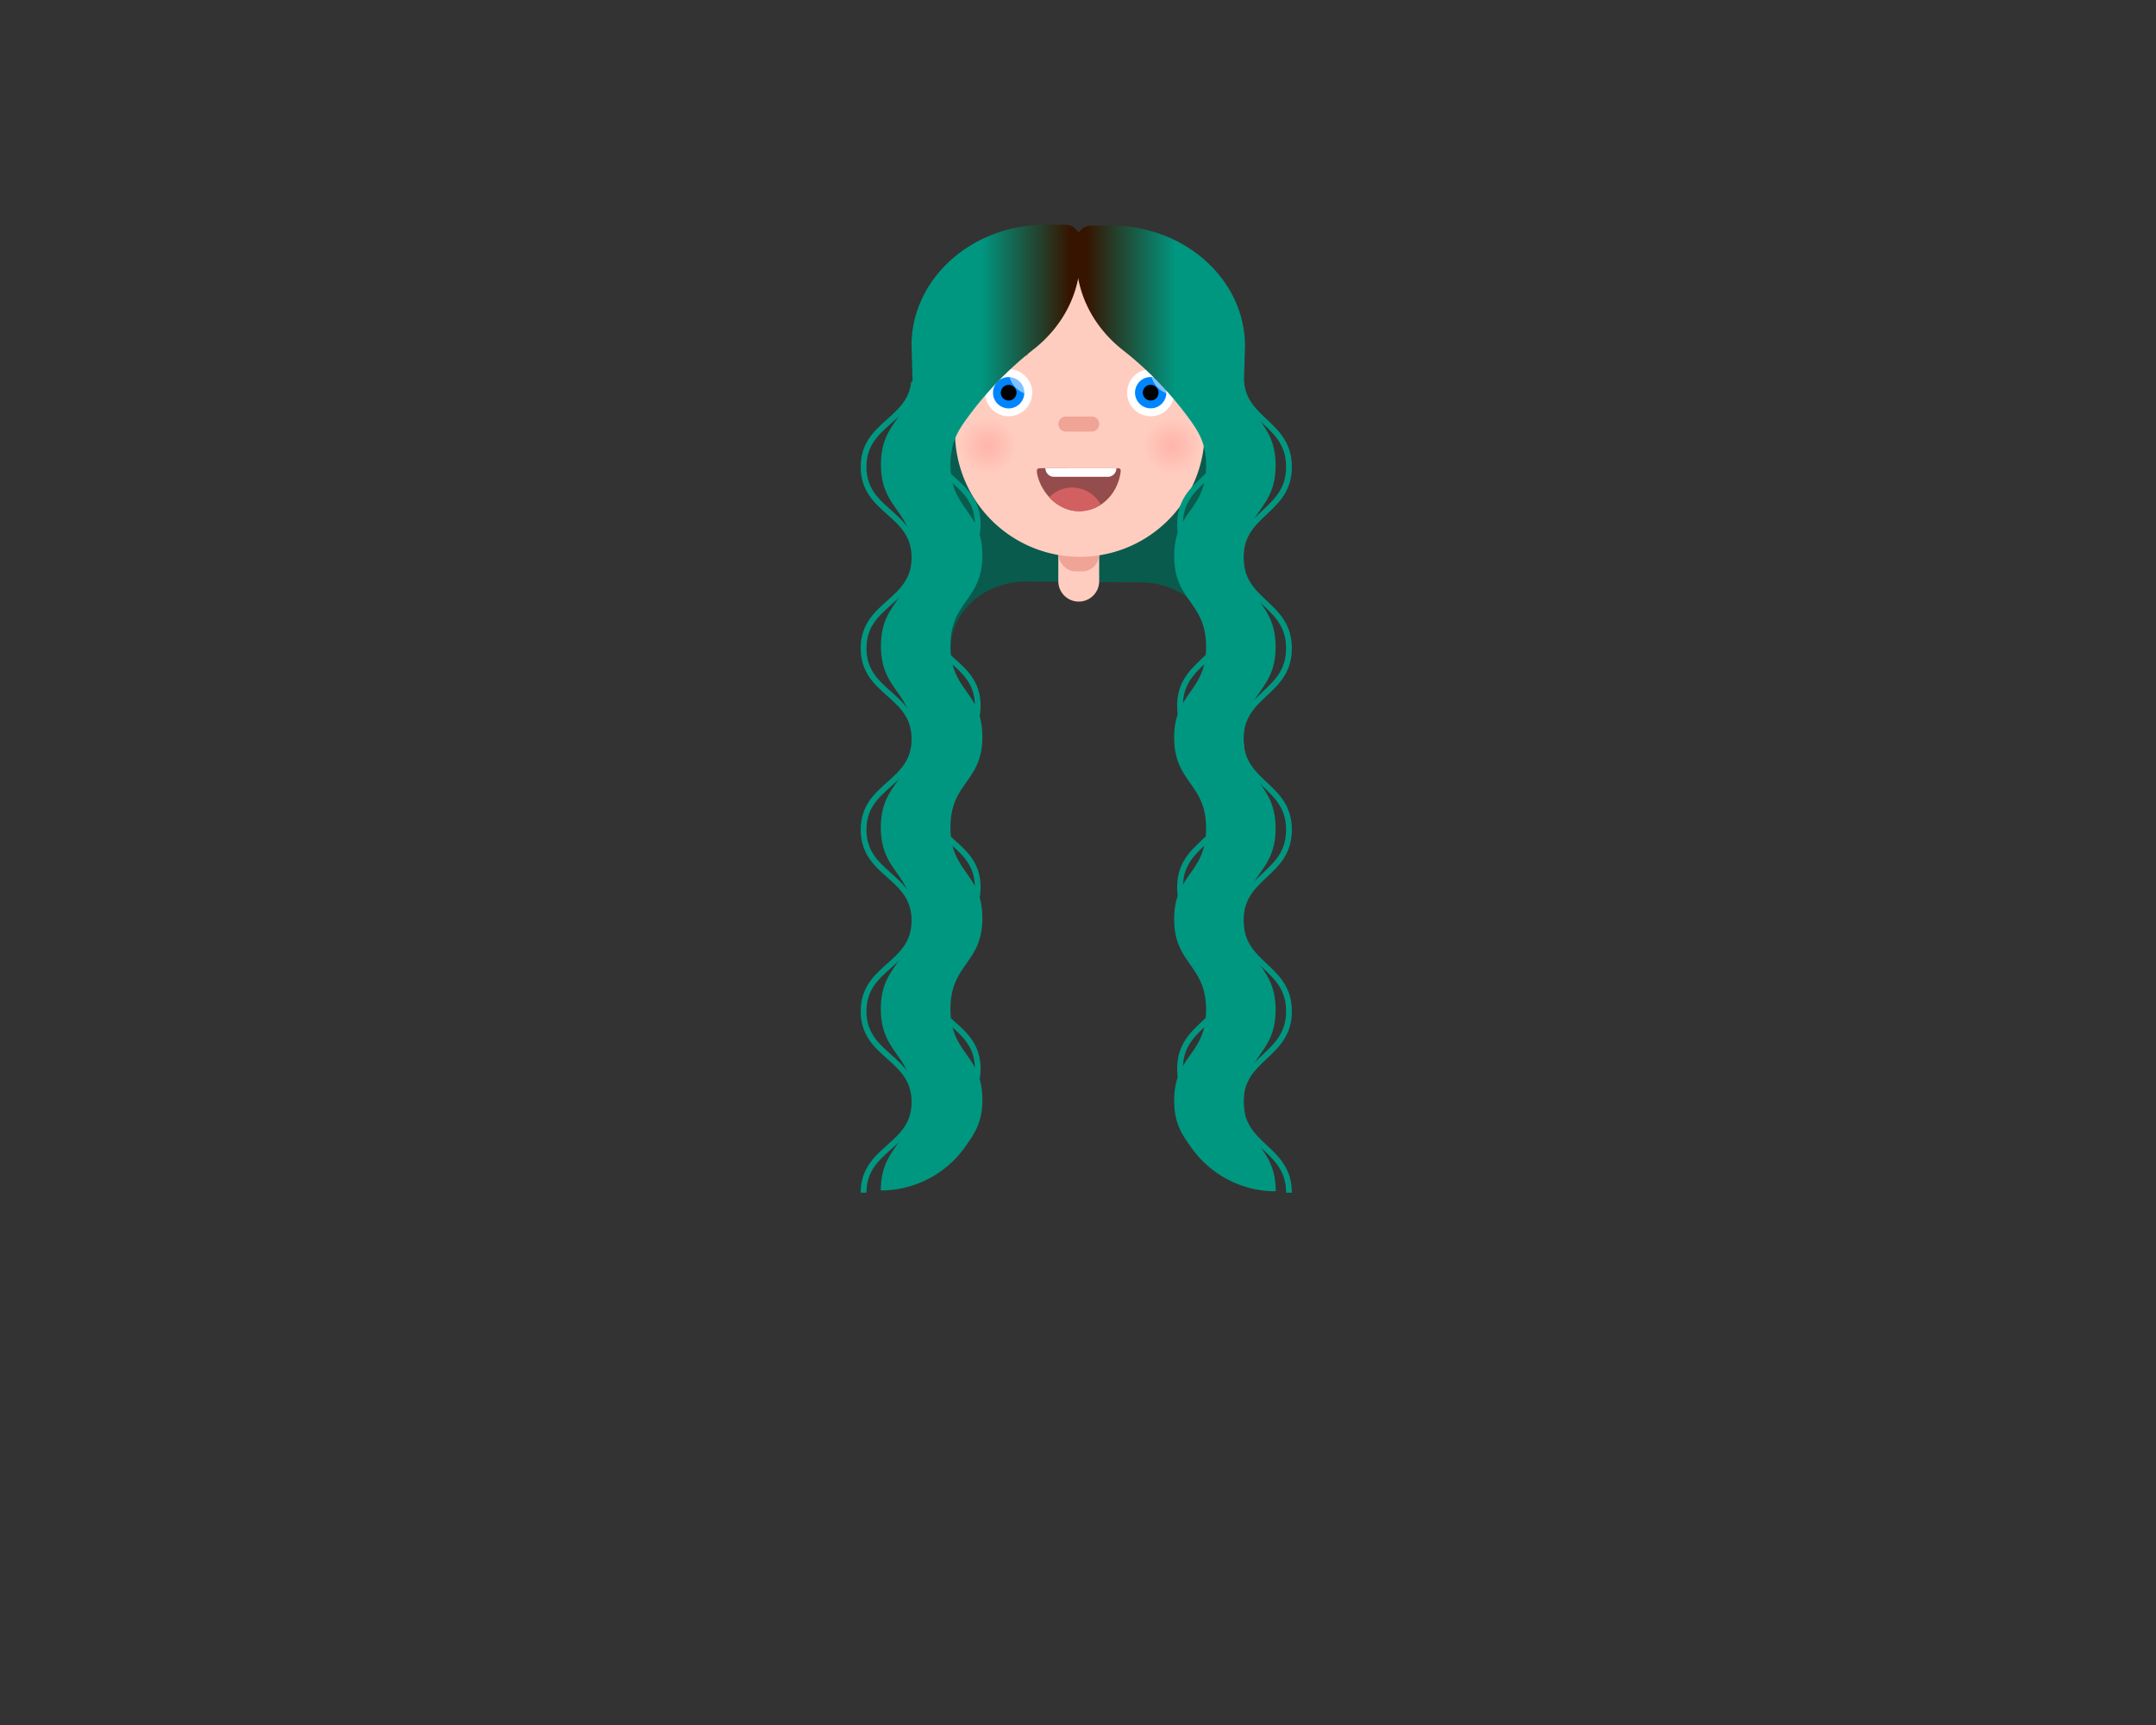 <svg id="art" xmlns="http://www.w3.org/2000/svg" xmlns:xlink="http://www.w3.org/1999/xlink" viewBox="0 0 750 600" width="750" height="600"><rect x="0" y="0" width="750" height="600" fill="#333333" stroke="none"/><defs><style>.cls-1{fill:#095b4d;}.cls-2{fill:#ffcdc0;}.cls-3{fill:#efa495;}.cls-4,.cls-6{fill:#fff;}.cls-5{fill:#0085ff;}.cls-6{opacity:0.5;}.cls-7{fill:#944c4c;}.cls-8{fill:#d36060;}.cls-15,.cls-9{fill:none;stroke-miterlimit:10;}.cls-9{stroke:#efa495;stroke-linecap:round;stroke-width:1.51px;}.cls-10{opacity:0.4;}.cls-11{fill:url(#radial-gradient);}.cls-12{fill:url(#radial-gradient-2);}.cls-13{fill:url(#linear-gradient);}.cls-14{fill:url(#linear-gradient-2);}.cls-15{stroke:#009781;stroke-width:2px;}</style><radialGradient id="radial-gradient" cx="343.56" cy="155.13" r="10.15" gradientUnits="userSpaceOnUse"><stop offset="0" stop-color="#ff7977" stop-opacity="0.7"/><stop offset="0.12" stop-color="#ff7977" stop-opacity="0.64"/><stop offset="0.36" stop-color="#ff7977" stop-opacity="0.5"/><stop offset="0.68" stop-color="#ff7977" stop-opacity="0.26"/><stop offset="1" stop-color="#ff7977" stop-opacity="0"/></radialGradient><radialGradient id="radial-gradient-2" cx="407.75" cy="155.13" r="10.15" xlink:href="#radial-gradient"/><linearGradient id="linear-gradient" x1="306.41" y1="246.12" x2="375.82" y2="246.12" gradientUnits="userSpaceOnUse"><stop offset="0.5" stop-color="#009781"/><stop offset="0.95" stop-color="#371400"/></linearGradient><linearGradient id="linear-gradient-2" x1="-3408.42" y1="246.42" x2="-3477.83" y2="246.42" gradientTransform="matrix(-1, 0, 0, 1, -3034.05, 0)" gradientUnits="userSpaceOnUse"><stop offset="0.05" stop-color="#371400"/><stop offset="0.5" stop-color="#009781"/></linearGradient></defs><path class="cls-1" d="M320.77,151.17l9.93,74.64c0-12.84,11.43-23.31,25.69-23.54l40.75.3c14.26.23,25.68,10.7,25.68,23.54l9.93-74.64Z"/><path class="cls-2" d="M375.26,175.57a7.11,7.11,0,0,1,7.11,7.11v19.46a7.11,7.11,0,0,1-14.22,0V182.68A7.12,7.12,0,0,1,375.26,175.57Z"/><rect class="cls-3" x="368.15" y="165.09" width="14.22" height="33.68" rx="5.99"/><path class="cls-2" d="M375.64,83.51a43.42,43.42,0,0,1,43.41,43.41v24a43.42,43.42,0,0,1-86.83,0v-24A43.42,43.42,0,0,1,375.64,83.51Z"/><path class="cls-2" d="M423.17,131.41a4.12,4.12,0,0,1,4.11,4.12V146a4.12,4.12,0,0,1-8.23,0V135.53A4.12,4.12,0,0,1,423.17,131.41Z"/><path class="cls-2" d="M328.11,131.41a4.12,4.12,0,0,1,4.11,4.12V146a4.12,4.12,0,0,1-8.23,0V135.53A4.12,4.12,0,0,1,328.11,131.41Z"/><path class="cls-3" d="M370.77,144.88h9a2.62,2.62,0,0,1,0,5.24h-9a2.62,2.62,0,0,1,0-5.24Z"/><path class="cls-4" d="M350.88,144.77a8.18,8.18,0,1,0-8.18-8.17A8.17,8.17,0,0,0,350.88,144.77Z"/><circle class="cls-5" cx="350.88" cy="136.6" r="5.45"/><path d="M350.88,139.32a2.73,2.73,0,1,0-2.73-2.72A2.72,2.72,0,0,0,350.88,139.32Z"/><path class="cls-6" d="M350.89,128.42a8.53,8.53,0,0,1,8.17,8.56c0,.13,0,.26,0,.39a8.53,8.53,0,0,1-8.17-8.56c0-.12,0-.23,0-.35Z"/><path class="cls-4" d="M400.28,144.77a8.18,8.18,0,1,0-8.18-8.17A8.17,8.17,0,0,0,400.28,144.77Z"/><circle class="cls-5" cx="400.28" cy="136.6" r="5.45" transform="translate(-16.71 65.88) rotate(-9.22)"/><path d="M400.28,139.32a2.73,2.73,0,1,0-2.73-2.72A2.73,2.73,0,0,0,400.28,139.32Z"/><path class="cls-6" d="M400.29,128.42a8.53,8.53,0,0,1,8.17,8.56c0,.13,0,.26,0,.39a8.53,8.53,0,0,1-8.17-8.56c0-.12,0-.23,0-.35Z"/><path class="cls-7" d="M375.33,177.82c7.33,0,13.1-5.62,14.38-12.89.37-2.08.14-2.08-1.68-2.08H362.4c-1.41,0-2,0-1.59,2.1C362.28,171.76,368.32,177.82,375.33,177.82Z"/><path class="cls-8" d="M373,169.58a11.35,11.35,0,0,1,9.94,6,14.08,14.08,0,0,1-7.59,2.2,14.39,14.39,0,0,1-10.38-4.8A11.19,11.19,0,0,1,373,169.58Z"/><path class="cls-4" d="M363.66,162.85h24.7a3,3,0,0,1-3,3H366.65A3,3,0,0,1,363.66,162.85Z"/><path class="cls-9" d="M406.06,123.16a8.18,8.18,0,0,0-11.59,0"/><path class="cls-9" d="M356.9,123.16a8.18,8.18,0,0,0-11.59,0"/><g class="cls-10"><circle class="cls-11" cx="343.56" cy="155.13" r="10.15"/></g><g class="cls-10"><circle class="cls-12" cx="407.75" cy="155.13" r="10.15"/></g><path class="cls-13" d="M370.29,78.17h-6.58C338,78.17,317.1,97,317.1,120.11l.35,11.9c-.89,13.82-11,14.49-11,29.58,0,15.78,11.11,15.78,11.11,31.55s-11.11,15.78-11.11,31.56,11.11,15.78,11.11,31.56S306.41,272,306.41,287.82s11.11,15.78,11.11,31.56-11.11,15.78-11.11,31.56,11.11,15.78,11.11,31.56-11.11,15.78-11.11,31.57h0a36,36,0,0,0,29.44-15.31c2.89-4.11,5.89-8.05,5.89-16.26,0-15.78-11.11-15.78-11.11-31.56s11.11-15.78,11.11-31.56-11.11-15.78-11.11-31.56,11.11-15.78,11.11-31.56-11.11-15.78-11.11-31.56,11.11-15.78,11.11-31.56-11.11-15.77-11.11-31.55c0-7.6,2.57-11.54,5.24-15.35a120.86,120.86,0,0,1,23.93-24.93c9.82-7.81,16-19.24,16-32v-6.2A5.27,5.27,0,0,0,370.29,78.17Z"/><path class="cls-14" d="M379.9,78.47h6.58c25.74,0,46.61,18.78,46.61,41.94l-.35,11.9c.9,13.82,11,14.49,11,29.58,0,15.78-11.11,15.78-11.11,31.55s11.11,15.78,11.11,31.56-11.11,15.78-11.11,31.56,11.11,15.78,11.11,31.56-11.11,15.78-11.11,31.56,11.11,15.78,11.11,31.56S432.67,367,432.67,382.8s11.11,15.78,11.11,31.57h0a36,36,0,0,1-29.44-15.32c-2.88-4.1-5.89-8-5.89-16.25,0-15.78,11.11-15.78,11.11-31.56s-11.11-15.78-11.11-31.56,11.11-15.78,11.11-31.56-11.11-15.78-11.11-31.56,11.11-15.78,11.11-31.56-11.11-15.78-11.11-31.56,11.11-15.77,11.11-31.55c0-7.6-2.57-11.54-5.24-15.35a121.07,121.07,0,0,0-23.92-24.93c-9.83-7.81-16-19.24-16-32v-6.2A5.27,5.27,0,0,1,379.9,78.47Z"/><path class="cls-15" d="M318,132.8c-1.43,13.82-17.59,14.49-17.59,29.58,0,15.77,17.7,15.77,17.7,31.55s-17.7,15.78-17.7,31.56,17.7,15.78,17.7,31.56-17.7,15.78-17.7,31.56,17.7,15.78,17.7,31.56-17.7,15.78-17.7,31.56,17.7,15.78,17.7,31.56-17.7,15.78-17.7,31.56"/><path class="cls-15" d="M340,121.23c-1.42,13.82-17.58,14.49-17.58,29.58,0,15.78,17.7,15.78,17.7,31.55s-17.7,15.78-17.7,31.56,17.7,15.78,17.7,31.56-17.7,15.78-17.7,31.56,17.7,15.78,17.7,31.56-17.7,15.78-17.7,31.56,17.7,15.78,17.7,31.56-17.7,15.78-17.7,31.57"/><path class="cls-15" d="M431.7,132.8c1.35,13.82,16.69,14.49,16.69,29.58,0,15.77-16.8,15.77-16.8,31.55s16.8,15.78,16.8,31.56-16.8,15.78-16.8,31.56,16.8,15.78,16.8,31.56-16.8,15.78-16.8,31.56,16.8,15.78,16.8,31.56-16.8,15.78-16.8,31.56,16.8,15.78,16.8,31.56"/><path class="cls-15" d="M410.6,121.23c1.35,13.82,16.69,14.49,16.69,29.58,0,15.78-16.8,15.78-16.8,31.55s16.8,15.78,16.8,31.56-16.8,15.78-16.8,31.56,16.8,15.78,16.8,31.56-16.8,15.78-16.8,31.56,16.8,15.78,16.8,31.56-16.8,15.78-16.8,31.56,16.8,15.78,16.8,31.57"/></svg>